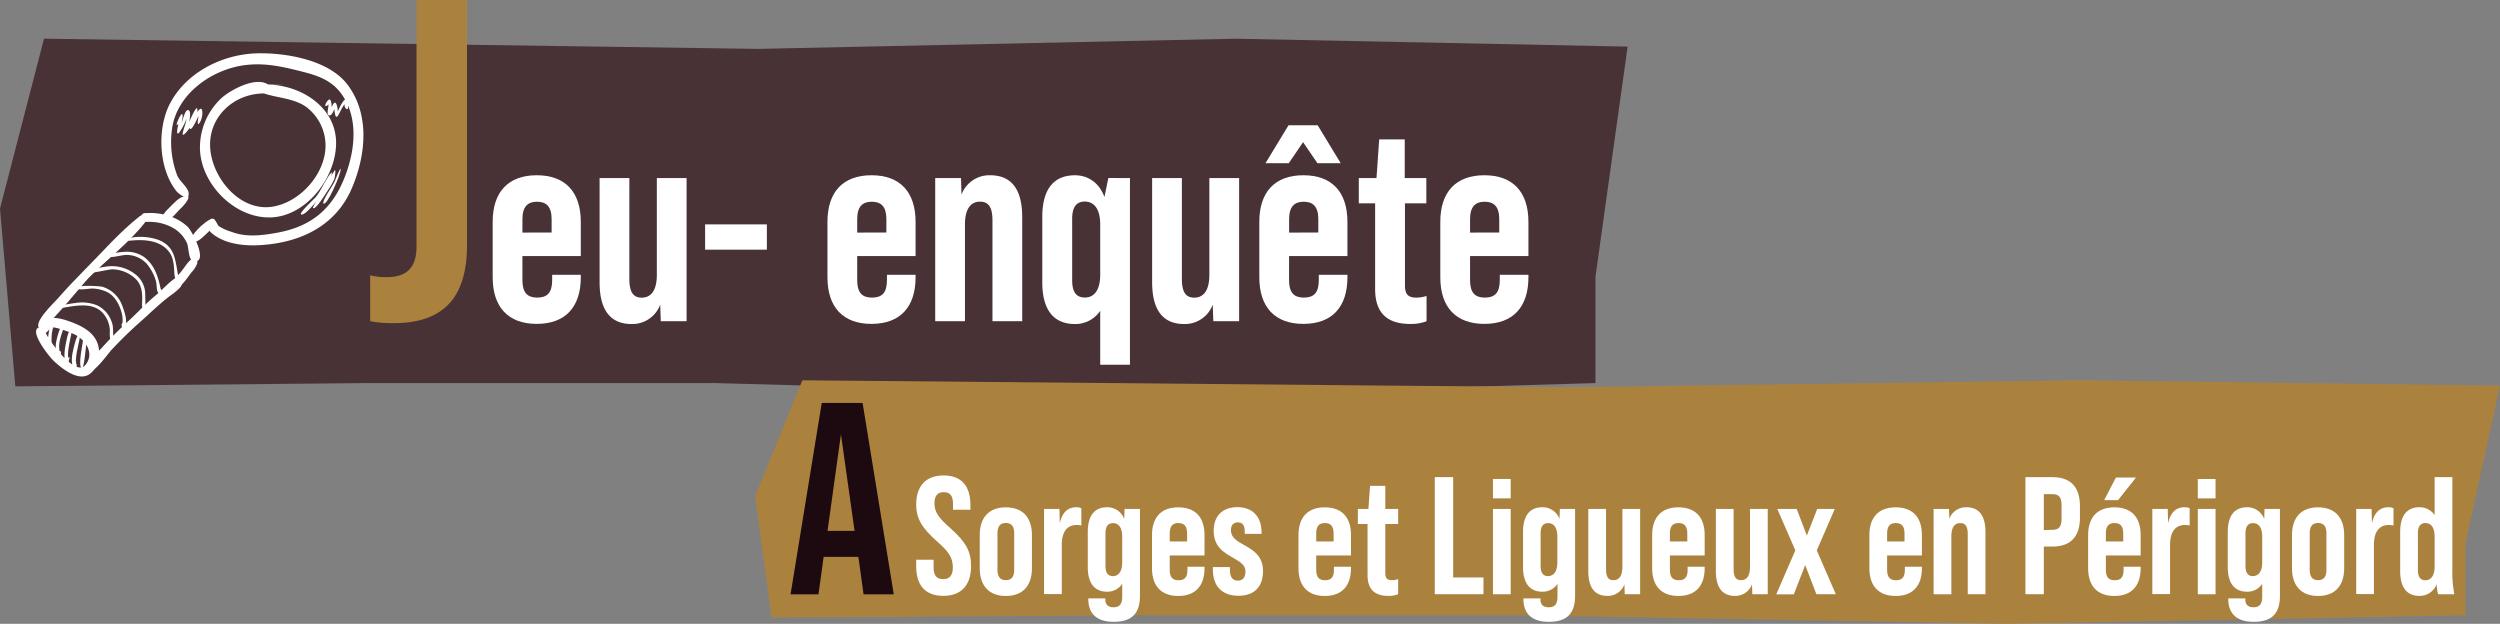 <svg xmlns="http://www.w3.org/2000/svg" xmlns:xlink="http://www.w3.org/1999/xlink" viewBox="0 0 917.84 229.01"><rect x="0" y="0" width="917.84" height="229.01" fill="#808080" stroke="none"/><defs><style>.cls-1{fill:none;}.cls-2{fill:#483236;}.cls-3{clip-path:url(#clip-path);}.cls-4{fill:#ab823d;}.cls-5{fill:#fff;}.cls-6{clip-path:url(#clip-path-3);}.cls-7{fill:#1c0a10;}</style><clipPath id="clip-path" transform="translate(0 -50.55)"><rect class="cls-1" width="630.84" height="195.77"/></clipPath><clipPath id="clip-path-3" transform="translate(0 -50.55)"><rect class="cls-1" x="277.25" y="160.3" width="640.59" height="119.25"/></clipPath></defs><g id="Calque_2" data-name="Calque 2"><g id="Calque_2-2" data-name="Calque 2"><polygon class="cls-2" points="278.39 17.95 16.16 14.21 0 76.58 5.62 141.85 135.21 140.64 262.73 140.64 428.79 145.23 585.75 140.64 585.75 101.61 597.56 17.11 453.57 14.21 278.39 17.95"/><g class="cls-3"><path class="cls-4" d="M135.91,168.48V151.63a24.54,24.54,0,0,0,6.06.67c7.42,0,10.95-3.53,10.95-11.28V50.55h18.53v90c0,19.38-8.76,28.64-26.95,28.64A44.85,44.85,0,0,1,135.91,168.48Z" transform="translate(0 -50.55)"/></g><path class="cls-5" d="M213.23,132v12.57H191.8v8.86c0,4.63,1.86,6.38,5.46,6.38s5.46-1.75,5.46-6.38v-2h10.51v.93c0,10.92-5.66,17.1-16.17,17.1s-16.18-6.18-16.18-17.1V132c0-10.93,5.67-17.11,16.18-17.11S213.23,121.08,213.23,132Zm-10.71,3.91V131c0-4.64-2-6.39-5.36-6.39s-5.36,1.75-5.36,6.39v4.94Z" transform="translate(0 -50.55)"/><path class="cls-5" d="M252.07,115.93v52.55h-9.48l-.2-6.08a10.92,10.92,0,0,1-10.51,7.11c-7.32,0-11.75-4.54-11.75-15.35V115.93h10.93v37c0,4.53,1.23,6.9,4.53,6.9,3.09,0,5.56-2.16,5.56-8.44V115.93Z" transform="translate(0 -50.55)"/><path class="cls-5" d="M258.87,132.93h22.67v9.28H258.87Z" transform="translate(0 -50.55)"/><path class="cls-5" d="M336.14,132v12.57H314.71v8.86c0,4.63,1.85,6.38,5.46,6.38s5.46-1.75,5.46-6.38v-2h10.51v.93c0,10.92-5.67,17.1-16.18,17.1s-16.17-6.18-16.17-17.1V132c0-10.93,5.66-17.11,16.17-17.11S336.14,121.08,336.14,132Zm-10.72,3.91V131c0-4.64-1.95-6.39-5.35-6.39s-5.36,1.75-5.36,6.39v4.94Z" transform="translate(0 -50.55)"/><path class="cls-5" d="M375.29,130.25v38.23H364.37v-37c0-4.53-1.24-6.9-4.54-6.9-3.09,0-5.56,2.16-5.56,8.45v35.44H343.35V115.93h9.48L353,122a10.92,10.92,0,0,1,10.51-7.11C370.86,114.9,375.29,119.44,375.29,130.25Z" transform="translate(0 -50.55)"/><path class="cls-5" d="M414.85,115.93v68.52H403.93V164.67a11,11,0,0,1-9.27,4.84c-7.32,0-12-4.54-12-15.35V130.25c0-10.81,4.64-15.35,12-15.35,5,0,9.06,3,10.81,8l1.45-7Zm-10.92,35.45V133c0-6.19-2.58-8.45-5.67-8.45-3.6,0-4.63,2.78-4.63,6.39v22.46c0,3.6,1,6.38,4.63,6.38C401.35,159.82,403.93,157.56,403.93,151.38Z" transform="translate(0 -50.55)"/><path class="cls-5" d="M454.93,115.93v52.55h-9.48l-.21-6.08a10.91,10.91,0,0,1-10.51,7.11c-7.31,0-11.74-4.54-11.74-15.35V115.93h10.92v37c0,4.53,1.23,6.9,4.53,6.9,3.09,0,5.56-2.16,5.56-8.44V115.93Z" transform="translate(0 -50.55)"/><path class="cls-5" d="M494.69,132v12.57H473.26v8.86c0,4.63,1.86,6.38,5.46,6.38s5.46-1.75,5.46-6.38v-2h10.51v.93c0,10.92-5.66,17.1-16.17,17.1s-16.18-6.18-16.18-17.1V132c0-10.93,5.67-17.11,16.18-17.11S494.69,121.08,494.69,132Zm-21.53-21.54h-8.55l8.45-13.91h10.71l8.45,13.91h-8.55l-5.26-7.72ZM484,135.92V131c0-4.64-2-6.39-5.36-6.39s-5.36,1.75-5.36,6.39v4.94Z" transform="translate(0 -50.55)"/><path class="cls-5" d="M515.81,125.21v30.08c0,3.3,1.13,4.53,4.23,4.53a12.64,12.64,0,0,0,3.7-.61v9.27a15.79,15.79,0,0,1-6,1c-8.66,0-12.88-4.23-12.88-12.78V125.21h-6v-9.28h6.5l1-14.21h9.37v14.21h7.93v9.28Z" transform="translate(0 -50.55)"/><path class="cls-5" d="M561.14,132v12.57H539.71v8.86c0,4.63,1.86,6.38,5.46,6.38s5.46-1.75,5.46-6.38v-2h10.51v.93c0,10.92-5.66,17.1-16.17,17.1s-16.18-6.18-16.18-17.1V132c0-10.93,5.67-17.11,16.18-17.11S561.14,121.08,561.14,132Zm-10.71,3.91V131c0-4.64-2-6.39-5.36-6.39s-5.36,1.75-5.36,6.39v4.94Z" transform="translate(0 -50.55)"/><g class="cls-3"><path class="cls-5" d="M51.22,130c-7.35,5.77-13.54,13-20.11,19.58-3.43,3.46-6.78,7-10,10.67-1.3,1.48-9.59,9.29-6.35,10.91,1.89.94,15.51-16.28,17.7-18.49,6.78-6.89,14.71-12.77,20.72-20.38,1-1.16-.53-3.42-2-2.29h0" transform="translate(0 -50.55)"/><path class="cls-5" d="M31.35,184.55c-3.76,4.58-13.62-9.32-14.55-11.81,1.88-1.3,1.42-2.53,4.38-1.68a43.19,43.19,0,0,1,5.87,2.11c4.18,1.91,7.88,7,4.3,11.38h0m-7.78-16.62c-3-1-9.69-1.47-9,2.74-4.46,1,3.66,11,5.09,12.32,2.86,2.71,9,7.71,13.07,5,3.53-2.29,4.49-8.18,2.91-11.84-2-4.69-7.55-6.81-12.07-8.25h0" transform="translate(0 -50.55)"/><path class="cls-5" d="M66.08,151.72c-3.31,1.43-6,4.87-8.75,7.13-3.58,2.92-6.71,6.36-10.11,9.49a142.37,142.37,0,0,0-10.08,10.18c-.81.91-9.52,8.58-4.94,8.8,2.53.11,7.18-6.59,8.76-8.34a157,157,0,0,1,11.37-11c3.32-3,6.59-6.17,10.19-8.89A20.67,20.67,0,0,0,66.21,156c.5-.59,2.47-5.32-.13-4.23-2.78,1.2.65-.26,0,0" transform="translate(0 -50.55)"/><path class="cls-5" d="M53.24,128.76a1.64,1.64,0,0,0-1.51,1.76c.08,1.72,1.77,1.48,3,1.48a17.8,17.8,0,0,1,8.39,2,12.36,12.36,0,0,1,5.54,5.84c.7,1.58.43,6.36,2.47,6.63,5.63.75-.63-11.15-2.21-12.64-4.1-3.88-10.12-5.48-15.66-5h0" transform="translate(0 -50.55)"/><path class="cls-5" d="M70.31,145.7c-1.7,1.33-2.82,3.51-4.24,5.11-.54.6-5.36,5.69-1.09,5.18,1.93-.24,4.21-4.12,5.38-5.51a9.39,9.39,0,0,0,2.07-3.31,1.4,1.4,0,0,0-2.12-1.47c-1.23,1,1-.72,0,0" transform="translate(0 -50.55)"/><path class="cls-5" d="M68.06,122.52c-2.38.33-4.23,2.67-5.85,4.23-.59.56-4.94,4.69-1.34,4.85,1.74.08,4.32-3.55,5.58-4.61.4-.35,4.76-4.9,1.61-4.47" transform="translate(0 -50.55)"/><path class="cls-5" d="M77.25,131.12c-1.73.45-8.93,6.82-6.39,8.08,1.65.83,4.43-2.49,5.55-3.41.75-.62,4.64-5.65.84-4.67h0" transform="translate(0 -50.55)"/><path class="cls-5" d="M127.72,81.8c-6.8-9.18-22.46-11.9-33.17-11.67C81.81,70.4,68.45,77,62.41,88.56c-4.81,9.21-4.24,24,2.46,32.29.76.94,4.92,4,4.36.39C69,119.39,65.9,117,65.08,115A34.6,34.6,0,0,1,63.2,97.56C65.13,84.9,77.86,76,89.87,74.47c6.91-.91,13.2.4,19.87,2.07,6.43,1.61,12,3.18,15.93,8.93,6.18,9,4.55,21.12.67,30.67-4.64,11.46-12.4,17.65-24.62,19.86-5.55,1-11.29,1.74-16.68-.32a17.79,17.79,0,0,1-4.76-2.15c-.64-.5-1.63-4.42-3.57-1.85-2.64,3.49,4.14,6.7,6.36,7.46,5.16,1.76,10.75,1.73,16.11,1.07,13.4-1.64,24.69-8,30.06-20.7,5.06-12,6.61-26.72-1.52-37.71h0" transform="translate(0 -50.55)"/><path class="cls-5" d="M100.29,126.39c-11.87,2.07-22.08-10-23.08-21-1.06-11.74,8.56-20.53,19.71-20.53,5.12,1.71,11.26,1.8,15.69,5.09a17.83,17.83,0,0,1,6.91,14.29c-.17,10.24-9.22,20.41-19.23,22.15h0m-1.85-44.8c-4.54-3.1-13.86,2-17.16,5a24.84,24.84,0,0,0-7.84,16.86c-.78,13.62,12.2,27.34,25.94,26.92,13-.41,23.66-14.34,24-26.68.43-13.54-12.63-21.87-25-22.09-.21-.15,12.45.23,0,0" transform="translate(0 -50.55)"/><path class="cls-5" d="M42.25,176.24C41,173.91,42,171.17,41,168.72a10.36,10.36,0,0,0-5.3-6.05,14.83,14.83,0,0,0-8.07-.86c-1.65.19-3.28.49-4.93.78.12,0-3.22,1.52-1.51,1.27,5-.71,11.92-2.76,16.13,1.15a10.32,10.32,0,0,1,3,6.72c0,1.3-.16,2.72.42,3.94.25.51,2,1.61,1.45.57-.82-1.57.21.39,0,0" transform="translate(0 -50.55)"/><path class="cls-5" d="M45.05,163.29a11.13,11.13,0,0,0-7.5-7.46c-1-.25-10-.85-9.19.66.37.66,4.51,0,5.28,0A12.79,12.79,0,0,1,39.76,158c3.31,1.9,5.61,7.31,5.22,11-1,1.23.49,2.85.9,1.8,1-2.48,0-5.2-.83-7.55-.73-2.11.83,2.34,0,0" transform="translate(0 -50.55)"/><path class="cls-5" d="M53.41,163.34s-.08-5-.11-5.43a9.27,9.27,0,0,0-3.8-6.79A13.8,13.8,0,0,0,40,148.31c-.79,0-8.38,1.19-7.3,2.32.45.47,7.41-1.27,8.65-1.2a12.63,12.63,0,0,1,8.63,3.7c2.24,2.31,2.35,5.67,2.18,8.69a4.41,4.41,0,0,0,.27,2.1c.62,1.2,1.87-.4,1-.58" transform="translate(0 -50.55)"/><path class="cls-5" d="M59.1,157.08c-1-4.67-2.17-9.18-6.3-12.23A11.12,11.12,0,0,0,45.87,143c-.67,0-7.12.55-6,1.73.59.65,5.24-.6,6.28-.58a10.08,10.08,0,0,1,7.67,3.19,17.68,17.68,0,0,1,3.36,6.15c.4,1.33.25,2.73.63,4.05,0,.14,1.53,2.6,1.63.76a1.25,1.25,0,0,1,.17-.64.39.39,0,0,0-.49-.54c-.22-1,.31-.13,0,0" transform="translate(0 -50.55)"/><path class="cls-5" d="M65.44,151.91c-1.15-5.78-1-11-7.57-13.4a20.48,20.48,0,0,0-8.2-.92c-1.89.12-5,1.62-1.39,1.27,5.07-.48,11.1,0,14.14,4.66,1.48,2.28,1.43,5.38,1.65,8,.15,2,1.87,2.87,1.37.39-.27-1.38.07.34,0,0" transform="translate(0 -50.55)"/><path class="cls-5" d="M18.56,169.58a35.26,35.26,0,0,0-1,5.79c-.09,1.17,1.61,4,1.52,2.58a22,22,0,0,1,0-5.26c.19-1,.39-1.93.63-2.88.18-.71-.91-.9-1.08-.23-.4,1.57.18-.69,0,0" transform="translate(0 -50.55)"/><path class="cls-5" d="M23.9,169.39c.51-1.7-1.5.85-1.62,1.17a29.61,29.61,0,0,0-1.75,6c-.1.7-.32,5,1.21,4.7.7-.14,1-2.1.17-1.73-.76-3.45,1-6.85,2-10.13h0" transform="translate(0 -50.55)"/><path class="cls-5" d="M25.14,181.8A.67.67,0,0,0,25,182c-.19-3,.61-5.86,1.15-8.74.85-4.5-1-1.12-1.5,1.12-.65,3.09-1.42,6.32-.7,9.47.63,2.69,2.29-3.73,1.16-2-.05.06.19-.3,0,0" transform="translate(0 -50.55)"/><path class="cls-5" d="M27.92,184.11c-.22-3,.64-5.84,1.22-8.72.85-4.26-.95-1.61-1.52.67-.69,2.74-1.68,5.71-1.07,8.57.91,4.3,2.19-.69,1.37-.52-.26-3.55.18,0,0,0" transform="translate(0 -50.55)"/><path class="cls-5" d="M30.72,174.21c-.15,1.23-2.33,11.28-.65,11.48.76.11,1.37-6.79,1.47-7.57.14-1.21.3-2.43.43-3.65.11-.75-1.15-1.13-1.25-.26-.42,3.64.1-.82,0,0" transform="translate(0 -50.55)"/><path class="cls-5" d="M74.2,91.08c-.25-1.52-1.62.35-1.77.55.45-4.28-2.68,3-3,3.74.16-.69.93-4.31-.43-4.41-1.12-.09-2.06,4.22-2.36,5,.39-1.76,1-5.76-1-1.92.48-.94-1.87,3.73-.15,2-1.71,7.49,1.81,1.24,3-1.9-.26,1.81-1.05,3.48-1.4,5.27-.39,2.1,2.45-1.69,2.55-1.89.45,2,3.1-4.15,3.29-4.48-1.13,6,1.12,1.34,1,1.16a6.8,6.8,0,0,0,.29-3.15h0" transform="translate(0 -50.55)"/><path class="cls-5" d="M127.43,87.54c-.84-2.18-3.23,3.56-3.41,3.94-.15-2.51-.93-5-2.23-1.51,0-.4-.1-3.84-1.31-2.63-1.36,1.37-1.45,3.16.12,1.53.1.78-.79,3.6.05,4,1,.52,1.87-1.72,2.1-2.27.59,6.37,1.88.37,3.79-1.82a1.75,1.75,0,0,0,.72,1.85c1.11.16.27-2.86.17-3.12s.37,1,0,0" transform="translate(0 -50.55)"/><path class="cls-5" d="M121.48,114.09c-2.19,2.65-3.32,6-5.45,8.69-.7.88-6.37,6-5.49,6.48,1.38.8,6.56-5.93,7.3-6.95a36.37,36.37,0,0,0,3.26-5.12c.05-.12,1.33-4.25.38-3.1" transform="translate(0 -50.55)"/><path class="cls-5" d="M122.76,113.26c-.93,1.34-8.13,13.27-7.86,13.62.84,1.14,5.17-6,5.73-6.85a27.3,27.3,0,0,0,2.15-3.8c.06-.14.75-4.08,0-3-1.29,1.88.19-.27,0,0" transform="translate(0 -50.55)"/><path class="cls-5" d="M125.06,112.64c-.07-.93-2,4.16-2.26,4.67-.47,1.1-4.67,7.11-4.07,7.91,1.08,1.42,6.44-10.56,6.33-12.58,0-.38.25,4.6,0,0" transform="translate(0 -50.55)"/></g><polygon class="cls-4" points="575.68 142.17 294.57 139.62 277.25 182.17 283.27 226.7 422.2 225.88 558.9 225.88 736.91 229.01 905.17 225.88 905.17 199.25 917.84 141.59 763.48 139.62 575.68 142.17"/><g class="cls-6"><path class="cls-7" d="M315.14,255H302.39l-1.9,13.76H290.24l11.45-70.28h15l11.45,70.28H317.05Zm-1.4-9.54-5-35.44-4.92,35.44Z" transform="translate(0 -50.55)"/></g><path class="cls-5" d="M336.37,258.51v-2.45h6.39V259c0,3.07,1.35,4.17,3.5,4.17s3.56-1.1,3.56-4.3c0-3.56-1.47-5.77-5.89-9.64-5.65-5-7.56-8.53-7.56-13.44,0-6.76,3.5-10.69,10.07-10.69s9.83,3.93,9.83,10.81v1.78h-6.39v-2.21c0-3.07-1.23-4.24-3.38-4.24s-3.43,1.17-3.43,4.12c0,3.13,1.53,5.34,5.95,9.21,5.65,5,7.49,8.47,7.49,13.81,0,7-3.56,10.93-10.19,10.93S336.37,265.39,336.37,258.51Z" transform="translate(0 -50.55)"/><path class="cls-5" d="M359.7,259.13V247c0-6.51,3.44-10.19,9.58-10.19s9.58,3.68,9.58,10.19v12.16c0,6.51-3.44,10.19-9.58,10.19S359.7,265.64,359.7,259.13Zm12.65.61V246.36c0-2.15-.67-3.81-3.07-3.81s-3.07,1.66-3.07,3.81v13.38c0,2.21.74,3.81,3.07,3.81S372.35,262,372.35,259.74Z" transform="translate(0 -50.55)"/><path class="cls-5" d="M397,237.15v6.32a7.35,7.35,0,0,0-1.66-.18c-3.62,0-5.52,2.51-5.52,7.37v18h-6.51V237.39h5.65l.12,5.28q1.29-5.89,6.08-5.89A3.85,3.85,0,0,1,397,237.15Z" transform="translate(0 -50.55)"/><path class="cls-5" d="M418.52,237.39v31.75c0,6-2.33,9.7-9.64,9.7-6.2,0-9.33-3-9.33-8.41v-.19h6.26v.49c0,1.66.92,2.77,2.95,2.77,2.21,0,3.25-1.11,3.25-3.87V264.9a6.52,6.52,0,0,1-5.52,2.89c-4.36,0-7.13-2.71-7.13-9.15V245.93c0-6.45,2.77-9.15,7.13-9.15a6.62,6.62,0,0,1,6.26,4.3l.12-3.69ZM412,257v-9.39c0-3.69-1.53-5-3.37-5-2.15,0-2.77,1.66-2.77,3.81v11.85c0,2.15.62,3.8,2.77,3.8C410.48,262,412,260.66,412,257Z" transform="translate(0 -50.55)"/><path class="cls-5" d="M442.22,247v7.49H429.45v5.28c0,2.77,1.1,3.81,3.25,3.81s3.26-1,3.26-3.81v-1.16h6.26v.55c0,6.51-3.38,10.19-9.64,10.19s-9.64-3.68-9.64-10.19V247c0-6.51,3.38-10.19,9.64-10.19S442.22,240.46,442.22,247Zm-6.39,2.33v-2.94c0-2.77-1.16-3.81-3.19-3.81s-3.19,1-3.19,3.81v2.94Z" transform="translate(0 -50.55)"/><path class="cls-5" d="M445.29,259.74v-1h6.26v1.17c0,2.82,1.23,3.8,2.89,3.8s2.82-.92,2.82-3.37-2.09-3.56-4.54-5c-3.32-1.9-7.13-4-7.13-9.94,0-5.22,3-8.66,8.78-8.66,5.35,0,8.79,3.44,8.79,9.15v.67H457v-.86c0-2.51-1-3.37-2.57-3.37-1.35,0-2.52.79-2.52,2.94,0,2.58,2.21,3.93,4.79,5.35,3.31,1.84,7,4,7,9.57s-3,9.09-9,9.09S445.29,265.76,445.29,259.74Z" transform="translate(0 -50.55)"/><path class="cls-5" d="M496,247v7.49H483.23v5.28c0,2.77,1.11,3.81,3.25,3.81s3.26-1,3.26-3.81v-1.16H496v.55c0,6.51-3.38,10.19-9.64,10.19s-9.64-3.68-9.64-10.19V247c0-6.51,3.38-10.19,9.64-10.19S496,240.46,496,247Zm-6.38,2.33v-2.94c0-2.77-1.17-3.81-3.2-3.81s-3.19,1-3.19,3.81v2.94Z" transform="translate(0 -50.55)"/><path class="cls-5" d="M508.59,242.92v17.93c0,2,.67,2.7,2.51,2.7a7.35,7.35,0,0,0,2.21-.37v5.53a9.41,9.41,0,0,1-3.56.61c-5.15,0-7.67-2.52-7.67-7.61V242.92h-3.56v-5.53h3.87l.61-8.47h5.59v8.47h4.72v5.53Z" transform="translate(0 -50.55)"/><path class="cls-5" d="M526.76,225.73h6.75v36.84h11.12v6.14H526.76Z" transform="translate(0 -50.55)"/><path class="cls-5" d="M548.12,226.4h6.51v7.12h-6.51Zm0,11h6.51v31.32h-6.51Z" transform="translate(0 -50.55)"/><path class="cls-5" d="M578.27,237.39v31.75c0,6-2.33,9.7-9.64,9.7-6.2,0-9.33-3-9.33-8.41v-.19h6.26v.49c0,1.66.92,2.77,3,2.77,2.21,0,3.25-1.11,3.25-3.87V264.9a6.52,6.52,0,0,1-5.52,2.89c-4.36,0-7.13-2.71-7.13-9.15V245.93c0-6.45,2.77-9.15,7.13-9.15a6.62,6.62,0,0,1,6.26,4.3l.12-3.69ZM571.76,257v-9.39c0-3.69-1.53-5-3.37-5-2.15,0-2.77,1.66-2.77,3.81v11.85c0,2.15.62,3.8,2.77,3.8C570.23,262,571.76,260.66,571.76,257Z" transform="translate(0 -50.55)"/><path class="cls-5" d="M602.15,237.39v31.32H596.5l-.12-3.63a6.49,6.49,0,0,1-6.26,4.24c-4.36,0-7-2.7-7-9.15V237.39h6.51v22.05c0,2.7.73,4.11,2.7,4.11s3.31-1.29,3.31-5V237.39Z" transform="translate(0 -50.55)"/><path class="cls-5" d="M625.85,247v7.49H613.08v5.28c0,2.77,1.11,3.81,3.26,3.81s3.25-1,3.25-3.81v-1.16h6.26v.55c0,6.51-3.38,10.19-9.64,10.19s-9.64-3.68-9.64-10.19V247c0-6.51,3.38-10.19,9.64-10.19S625.85,240.46,625.85,247Zm-6.38,2.33v-2.94c0-2.77-1.17-3.81-3.2-3.81s-3.19,1-3.19,3.81v2.94Z" transform="translate(0 -50.55)"/><path class="cls-5" d="M649,237.39v31.32h-5.65l-.12-3.63a6.5,6.5,0,0,1-6.27,4.24c-4.36,0-7-2.7-7-9.15V237.39h6.51v22.05c0,2.7.74,4.11,2.7,4.11s3.32-1.29,3.32-5V237.39Z" transform="translate(0 -50.55)"/><path class="cls-5" d="M659.13,252.62l-6.63-15.23h7.12l3.74,9.77,3.81-9.77h6.45L667,252.62l7,16.09h-7.13L662.75,258l-4.18,10.75h-6.44Z" transform="translate(0 -50.55)"/><path class="cls-5" d="M705.6,247v7.49H692.83v5.28c0,2.77,1.11,3.81,3.26,3.81s3.25-1,3.25-3.81v-1.16h6.26v.55c0,6.51-3.37,10.19-9.64,10.19s-9.64-3.68-9.64-10.19V247c0-6.51,3.38-10.19,9.64-10.19S705.6,240.46,705.6,247Zm-6.38,2.33v-2.94c0-2.77-1.17-3.81-3.19-3.81s-3.2,1-3.2,3.81v2.94Z" transform="translate(0 -50.55)"/><path class="cls-5" d="M728.93,245.93v22.78h-6.5v-22c0-2.7-.74-4.11-2.71-4.11s-3.31,1.29-3.31,5v21.12H709.9V237.39h5.65l.12,3.63a6.49,6.49,0,0,1,6.26-4.24C726.29,236.78,728.93,239.48,728.93,245.93Z" transform="translate(0 -50.55)"/><path class="cls-5" d="M743.61,225.73h9.94c6.76,0,10.07,3.74,10.07,10.62v4.24c0,6.87-3.31,10.62-10.07,10.62h-3.19v17.5h-6.75Zm9.94,19.34c2.15,0,3.32-1,3.32-4v-5.1c0-3.07-1.17-4-3.32-4h-3.19v13.2Z" transform="translate(0 -50.55)"/><path class="cls-5" d="M785.91,247v7.49H773.14v5.28c0,2.77,1.1,3.81,3.25,3.81s3.26-1,3.26-3.81v-1.16h6.26v.55c0,6.51-3.38,10.19-9.64,10.19s-9.64-3.68-9.64-10.19V247c0-6.51,3.38-10.19,9.64-10.19S785.91,240.46,785.91,247Zm-8.29-12.83h-5.1l4.3-8.29h7.37Zm1.9,15.16v-2.94c0-2.77-1.16-3.81-3.19-3.81s-3.19,1-3.19,3.81v2.94Z" transform="translate(0 -50.55)"/><path class="cls-5" d="M803.9,237.15v6.32a7.41,7.41,0,0,0-1.66-.18c-3.62,0-5.53,2.51-5.53,7.37v18H790.2V237.39h5.65l.13,5.28q1.29-5.89,6.07-5.89A3.9,3.9,0,0,1,803.9,237.15Z" transform="translate(0 -50.55)"/><path class="cls-5" d="M806.9,226.4h6.51v7.12H806.9Zm0,11h6.51v31.32H806.9Z" transform="translate(0 -50.55)"/><path class="cls-5" d="M837.05,237.39v31.75c0,6-2.33,9.7-9.64,9.7-6.2,0-9.33-3-9.33-8.41v-.19h6.26v.49c0,1.66.92,2.77,2.95,2.77,2.21,0,3.25-1.11,3.25-3.87V264.9a6.52,6.52,0,0,1-5.52,2.89c-4.36,0-7.13-2.71-7.13-9.15V245.93c0-6.45,2.77-9.15,7.13-9.15a6.62,6.62,0,0,1,6.26,4.3l.12-3.69ZM830.54,257v-9.39c0-3.69-1.53-5-3.38-5-2.14,0-2.76,1.66-2.76,3.81v11.85c0,2.15.62,3.8,2.76,3.8C829,262,830.54,260.66,830.54,257Z" transform="translate(0 -50.55)"/><path class="cls-5" d="M841.47,259.13V247c0-6.51,3.44-10.19,9.58-10.19s9.58,3.68,9.58,10.19v12.16c0,6.51-3.44,10.19-9.58,10.19S841.47,265.64,841.47,259.13Zm12.65.61V246.36c0-2.15-.68-3.81-3.07-3.81s-3.07,1.66-3.07,3.81v13.38c0,2.21.73,3.81,3.07,3.81S854.12,262,854.12,259.74Z" transform="translate(0 -50.55)"/><path class="cls-5" d="M878.74,237.15v6.32a7.41,7.41,0,0,0-1.66-.18c-3.62,0-5.53,2.51-5.53,7.37v18h-6.5V237.39h5.64l.13,5.28c.86-3.93,2.88-5.89,6.08-5.89A3.88,3.88,0,0,1,878.74,237.15Z" transform="translate(0 -50.55)"/><path class="cls-5" d="M895.13,268.71a14.21,14.21,0,0,1-.55-3.69,6.63,6.63,0,0,1-6.33,4.3c-4.3,0-7.06-2.7-7.06-9.15V245.93c0-6.45,2.76-9.15,7.06-9.15a6.62,6.62,0,0,1,5.59,2.88V225.73h6.51v34a40.65,40.65,0,0,0,.74,9Zm-1.29-10.2V247.59c0-3.69-1.53-5-3.38-5-2.15,0-2.76,1.66-2.76,3.81v13.38c0,2.15.61,3.81,2.76,3.81C892.31,263.55,893.84,262.2,893.84,258.51Z" transform="translate(0 -50.55)"/></g></g></svg>